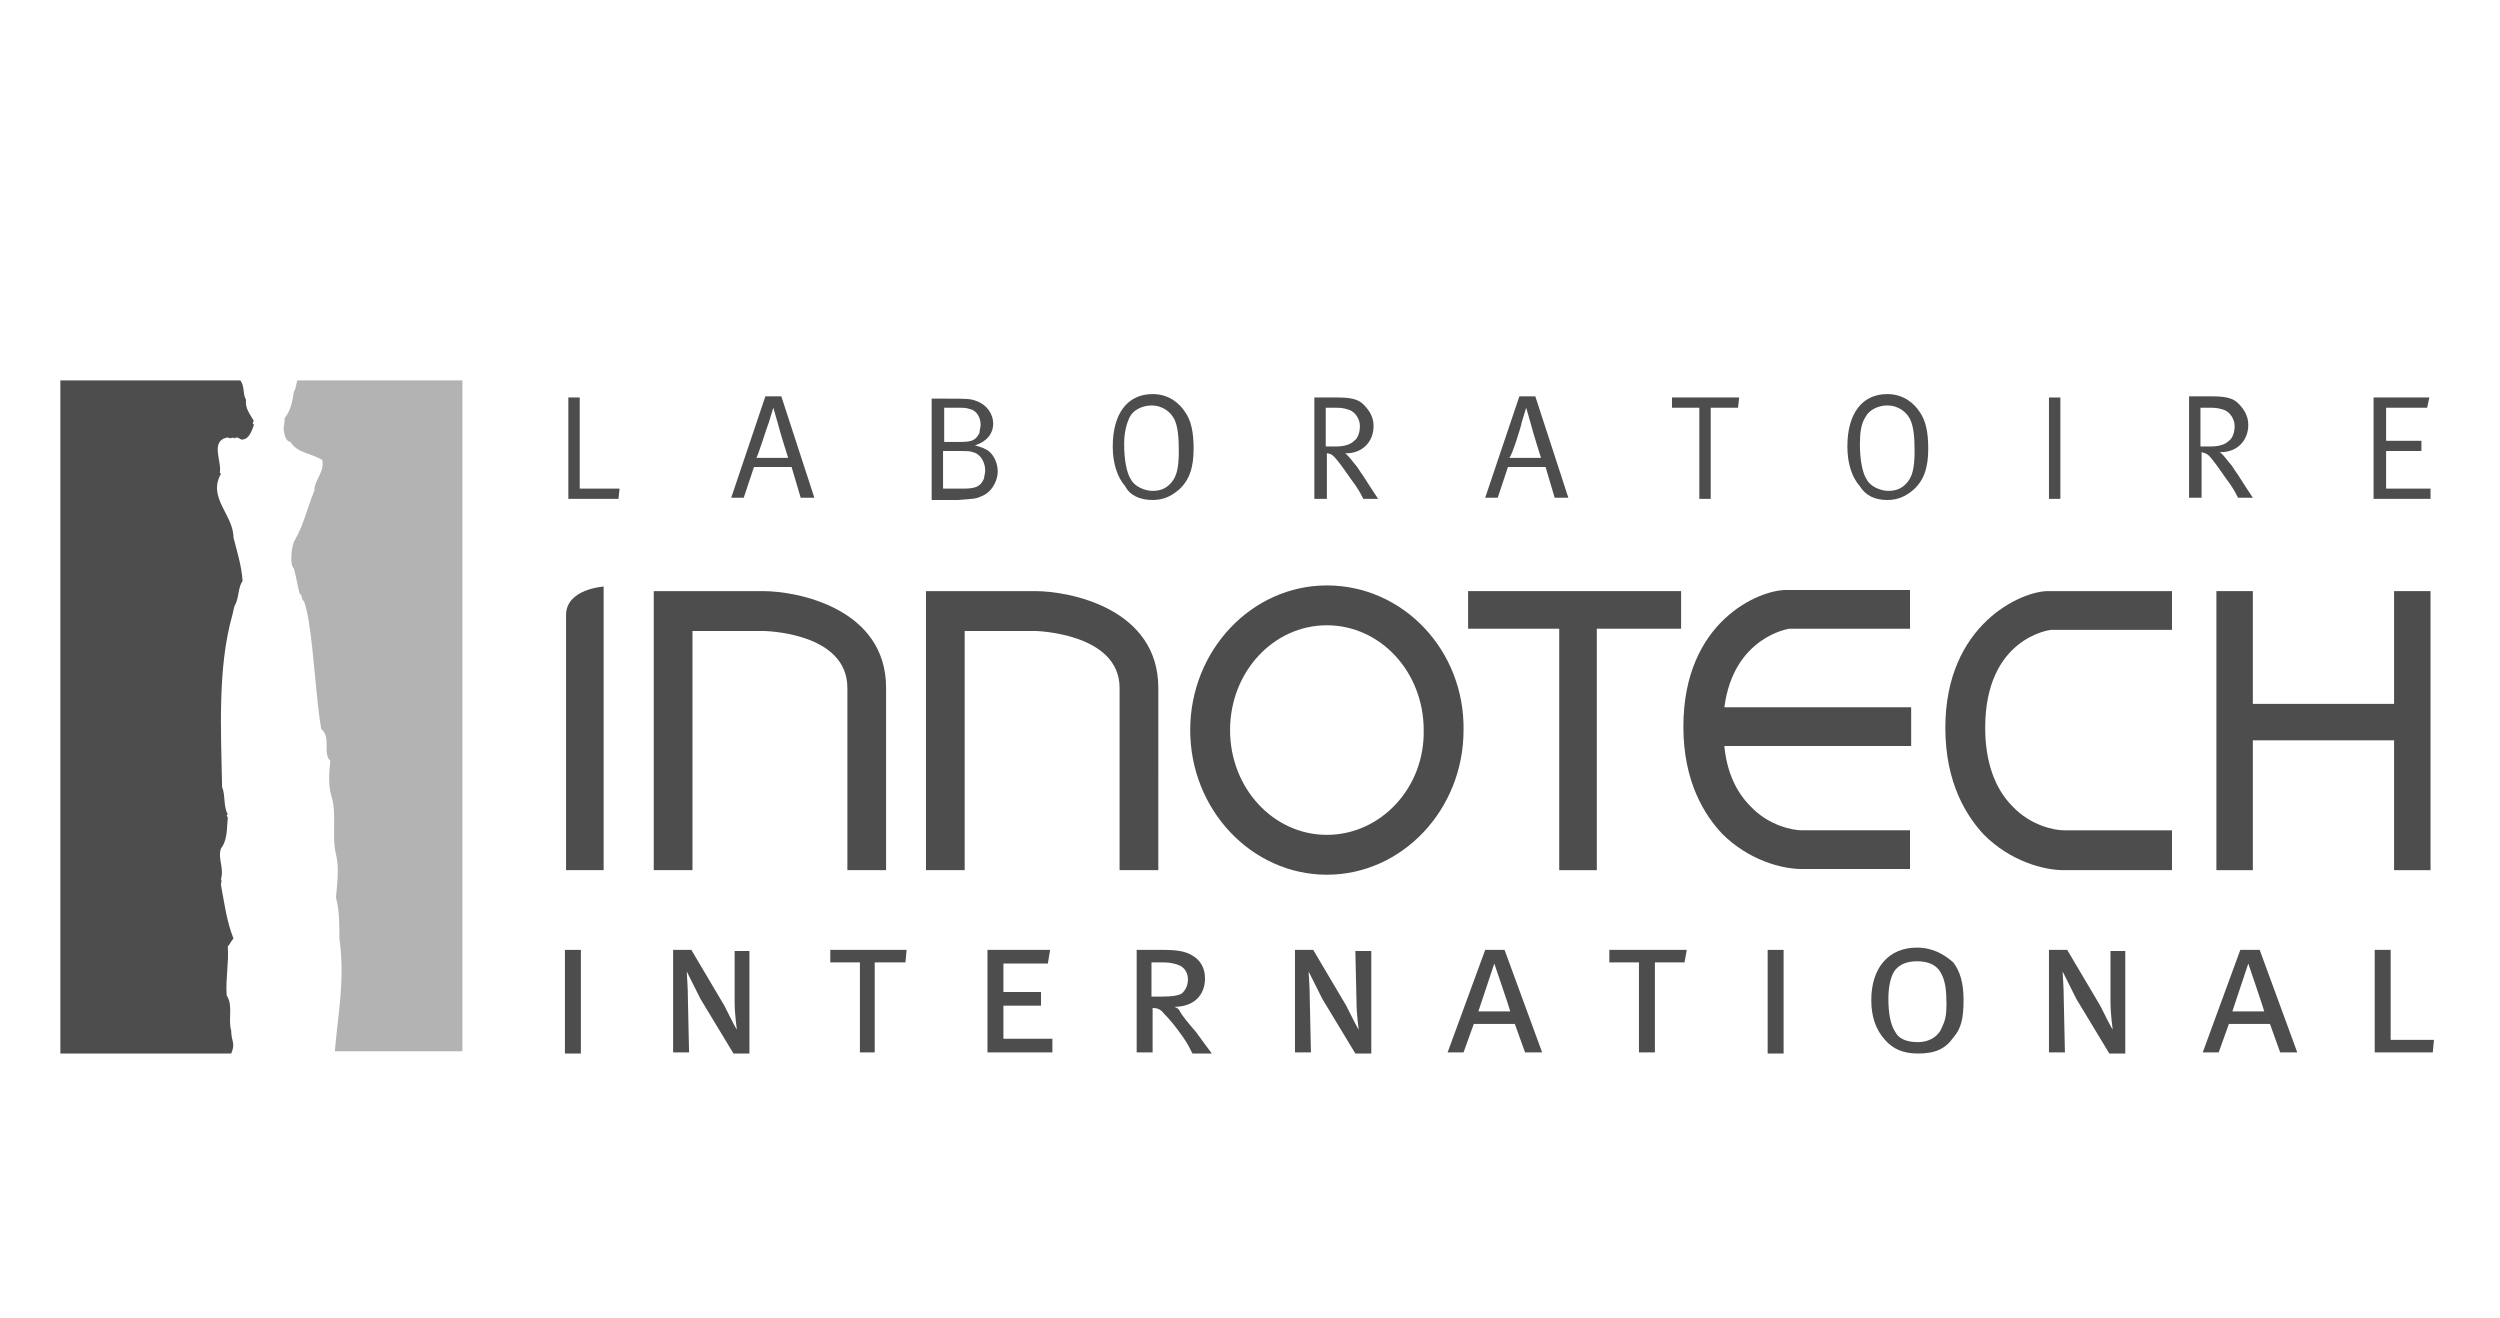 <?xml version="1.0" encoding="utf-8"?>
<!-- Generator: Adobe Illustrator 25.2.0, SVG Export Plug-In . SVG Version: 6.00 Build 0)  -->
<svg version="1.1" id="Calque_1" xmlns="http://www.w3.org/2000/svg" xmlns:xlink="http://www.w3.org/1999/xlink" x="0px" y="0px"
	 width="219.5" height="115.7" viewBox="0 0 219.5 115.7" style="enable-background:new 0 0 219.5 115.7;" xml:space="preserve">
<style type="text/css">
	.st0{display:none;}
	.st1{display:inline;fill:#4D4D4D;}
	.st2{display:inline;}
	.st3{fill:#FFFFFF;}
	.st4{display:inline;fill:#B8B8B8;}
	.st5{fill:#4D4D4D;}
	.st6{fill:#B3B3B3;}
</style>
<g class="st0">
	<rect x="17.5" y="93.7" class="st1" width="180.5" height="17.7"/>
	<g class="st2">
		<g>
			<path class="st3" d="M169.2,109.1h-8v-1.8h8c0.7,0,1.3-0.6,1.3-1.3v-1.3c0-0.7-0.6-1.3-1.3-1.3h-4.9c-1.7,0-3.1-1.4-3.1-3.1V99
				c0-1.7,1.4-3.1,3.1-3.1h6.2v1.8h-6.2c-0.7,0-1.3,0.6-1.3,1.3v1.3c0,0.7,0.6,1.3,1.3,1.3h4.9c1.7,0,3.1,1.4,3.1,3.1v1.3
				C172.3,107.7,170.9,109.1,169.2,109.1z"/>
		</g>
		<path class="st3" d="M154.1,97.6h5.3v-1.8h-5.3c-3.1,0-5.7,2.8-5.7,6.2v0.9c0,3.4,2.6,6.2,5.7,6.2h5.3v-1.8h-5.3
			c-2.1,0-3.8-1.7-4-4h9.3v-1.8h-9.3C150.4,99.4,152.1,97.6,154.1,97.6z"/>
		<path class="st3" d="M107.8,95.9h-7.5v1.8h7.5v4h-6.2c-1.7,0-3.1,1.4-3.1,3.1v1.3c0,1.7,1.4,3.1,3.1,3.1h8V97.6
			C109.5,96.7,108.7,95.9,107.8,95.9z M101.6,107.4c-0.7,0-1.3-0.6-1.3-1.3v-1.3c0-0.7,0.6-1.3,1.3-1.3h6.2v4H101.6z"/>
		<path class="st3" d="M60.9,95.9h-7.5v1.8h7.5v4h-6.2c-1.7,0-3.1,1.4-3.1,3.1v1.3c0,1.7,1.4,3.1,3.1,3.1h8V97.6
			C62.7,96.7,61.9,95.9,60.9,95.9z M54.7,107.4c-0.7,0-1.3-0.6-1.3-1.3v-1.3c0-0.7,0.6-1.3,1.3-1.3h6.2v4H54.7z"/>
		<polygon class="st3" points="121.9,95.9 110.8,95.9 110.8,97.6 115.5,97.6 115.5,109.1 117.3,109.1 117.3,97.6 121.9,97.6 		"/>
		<g>
			<path class="st3" d="M143.1,109.1h-1.8V99c0-1.7,1.4-3.1,3.1-3.1h3.5v1.8h-3.5c-0.7,0-1.3,0.6-1.3,1.3V109.1z"/>
		</g>
		<g>
			<path class="st3" d="M93.6,109.1h-1.8V99c0-1.7,1.4-3.1,3.1-3.1h3.5v1.8h-3.5c-0.7,0-1.3,0.6-1.3,1.3V109.1z"/>
		</g>
		<path class="st3" d="M73.4,101.8c0.2-0.4,0.4-0.9,0.4-1.5V99c0-1.7-1.3-3-3-3.1v0h-5c-0.7,0-1.3,0.6-1.3,1.3v11.9h8
			c1.7,0,3.1-1.4,3.1-3.1v-1.3C75.5,103.3,74.6,102.2,73.4,101.8z M70.6,97.6c0.7,0,1.3,0.6,1.3,1.3v1.3c0,0.7-0.6,1.3-1.3,1.3h-4.4
			v-4H70.6z M73.7,106c0,0.7-0.6,1.3-1.3,1.3h-6.2v-4h6.2c0.7,0,1.3,0.6,1.3,1.3V106z"/>
		<g>
			<path class="st3" d="M50.8,109.1h-6.2c-0.7,0-1.3-0.6-1.3-1.3V95.9H45v11.5h5.7V109.1z"/>
		</g>
		<g>
			<path class="st3" d="M139.6,109.1h-1.8V97.2c0-0.7,0.6-1.3,1.3-1.3h0.4V109.1z"/>
		</g>
		<g>
			<path class="st3" d="M129,109.6c-3.9,0-7.1-3.2-7.1-7.1c0-3.9,3.2-7.1,7.1-7.1c3.9,0,7.1,3.2,7.1,7.1
				C136,106.4,132.9,109.6,129,109.6z M129,97.2c-2.9,0-5.3,2.4-5.3,5.3c0,2.9,2.4,5.3,5.3,5.3c2.9,0,5.3-2.4,5.3-5.3
				C134.3,99.6,131.9,97.2,129,97.2z"/>
		</g>
		<g>
			<path class="st3" d="M83.5,109.6c-3.9,0-7.1-3.2-7.1-7.1c0-3.9,3.2-7.1,7.1-7.1s7.1,3.2,7.1,7.1
				C90.5,106.4,87.4,109.6,83.5,109.6z M83.5,97.2c-2.9,0-5.3,2.4-5.3,5.3c0,2.9,2.4,5.3,5.3,5.3c2.9,0,5.3-2.4,5.3-5.3
				C88.8,99.6,86.4,97.2,83.5,97.2z"/>
		</g>
	</g>
	<path class="st4" d="M128.9,6.5c1.9,3.5-1.7,8.3-8,10.8c-6.3,2.5-13,1.7-14.9-1.8c-1.9-3.5,1.7-8.3,8-10.8
		C120.3,2.3,127,3.1,128.9,6.5z"/>
	<path class="st1" d="M154.8,11.1l-47,53.5l-47-50.4c0,0,37.6-4.3,43.3,6c3.2,5.9,1,8.2-3.1,17.7c-4.6,10.7,4.3,17.9,11.3,7.5
		c7-10.4,13-20.7,20.5-26.5C142.8,11,154.8,11.1,154.8,11.1z"/>
	<g class="st2">
		<polygon class="st5" points="119.8,67.2 119.8,91.5 124.2,91.5 124.2,81.5 135.7,81.5 135.7,91.5 140.1,91.5 140.1,67.2 
			135.7,67.2 135.7,77.1 124.2,77.1 124.2,67.2 		"/>
		<g>
			<path class="st5" d="M69.2,91.5h-4.4V76c0-2.4-2-4.4-4.4-4.4h-7.1v19.9h-4.4V67.2l11.5,0c4.9,0,8.8,4,8.8,8.8V91.5z"/>
		</g>
		<g>
			<path class="st5" d="M45.6,91.5h-4.4V76c0-2.4-2-4.4-4.4-4.4h-7.1v19.9h-4.4V67.2l11.5,0c4.9,0,8.8,4,8.8,8.8V91.5z"/>
		</g>
		<path class="st5" d="M21.9,67.2l0,24.3h-4.4c0,0,0-20.9,0-22.1c0-1.2,1-2.2,2.2-2.2C21,67.2,21.9,67.2,21.9,67.2z"/>
		<g>
			<path class="st5" d="M170.4,91.5H166V73.8c0-3.7,3-6.6,6.6-6.6h6.2v4.4h-6.2c-1.2,0-2.2,1-2.2,2.2V91.5z"/>
		</g>
		<polygon class="st5" points="97.3,67.2 97.3,71.6 105.2,71.6 105.2,91.5 109.6,91.5 109.6,71.6 117.6,71.6 117.6,67.2 		"/>
		<path class="st5" d="M195.8,67.2c-1.2,0-13.7,0-13.7,0v4.4h11.5v5.5h-9.3c-3.7,0-6.6,3-6.6,6.6v1.1c0,3.7,3,6.6,6.6,6.6H198
			c0,0,0-21.6,0-22.1C198,68.2,197,67.2,195.8,67.2z M193.6,87h-9.3c-1.2,0-2.2-1-2.2-2.2v-1.1c0-1.2,1-2.2,2.2-2.2h9.3V87z"/>
		<path class="st5" d="M153.4,71.6h9.3v-4.4h-9.3c-6.1,0-11,5-11,11v2.2c0,6.1,5,11,11,11h9.3V87h-9.3c-3.3,0-6-2.4-6.5-5.5h15.8
			v-4.4h-15.8C147.4,74,150.1,71.6,153.4,71.6z"/>
		<g>
			<path class="st5" d="M84.7,92.6c-7.3,0-13.3-5.9-13.3-13.3c0-7.3,5.9-13.3,13.3-13.3c7.3,0,13.3,5.9,13.3,13.3
				C97.9,86.6,92,92.6,84.7,92.6z M84.7,70.5c-4.9,0-8.8,4-8.8,8.8c0,4.9,4,8.8,8.8,8.8c4.9,0,8.8-4,8.8-8.8
				C93.5,74.4,89.5,70.5,84.7,70.5z"/>
		</g>
	</g>
</g>
<g>
	<g>
		<rect x="49.6" y="83.4" class="st5" width="1.4" height="9.1"/>
		<path class="st5" d="M64.5,87.9c0,1.2,0.2,2.5,0.2,2.5c-0.1-0.1-0.6-1.1-1.1-2.1l-2.9-4.9h-1.6v9h1.4l-0.1-4.6
			c0-1.3-0.1-2.1-0.1-2.5c0,0,0.7,1.4,1.2,2.4l2.9,4.8h1.4v-9h-1.3L64.5,87.9z"/>
		<polygon class="st5" points="72.9,84.5 75.5,84.5 75.5,92.4 76.8,92.4 76.8,84.5 79.5,84.5 79.6,83.4 72.9,83.4 		"/>
		<polygon class="st5" points="88.1,88.3 91.4,88.3 91.4,87.1 88.1,87.1 88.1,84.6 92,84.6 92.2,83.4 86.7,83.4 86.7,92.4 
			92.4,92.4 92.4,91.2 88.1,91.2 		"/>
		<path class="st5" d="M103.6,88.8c-0.1-0.2-0.2-0.3-0.5-0.4c1.7,0,2.7-1,2.7-2.5c0-0.9-0.4-1.6-1.1-2c-0.5-0.3-1.1-0.5-2.5-0.5
			h-2.4v9h1.4v-3.9c0.4,0,0.7,0.1,1,0.5c0.5,0.5,1,1.1,1.7,2.1c0.4,0.6,0.5,0.8,0.8,1.4h1.7c0,0-0.9-1.2-1.4-1.9
			C104.4,89.9,103.8,89.2,103.6,88.8z M102,87.5h-0.9v-3h1.1c0.5,0,0.9,0.1,1.2,0.2c0.6,0.2,0.9,0.7,0.9,1.3c0,0.5-0.2,0.9-0.5,1.2
			C103.5,87.4,103,87.5,102,87.5z"/>
		<path class="st5" d="M119.1,87.9c0,1.2,0.2,2.5,0.2,2.5c-0.1-0.1-0.6-1.1-1.1-2.1l-2.9-4.9h-1.6v9h1.4l-0.1-4.6
			c0-1.3-0.1-2.1-0.1-2.5c0,0,0.7,1.4,1.2,2.4l2.9,4.8h1.4v-9H119L119.1,87.9z"/>
		<path class="st5" d="M130.4,83.4l-3.3,9h1.4l0.9-2.5h3.6l0.9,2.5h1.5l-3.3-9H130.4z M129.8,88.8l1.4-4.2c0,0,1.4,4.1,1.4,4.2
			H129.8z"/>
		<polygon class="st5" points="141.3,84.5 143.9,84.5 143.9,92.4 145.3,92.4 145.3,84.5 147.9,84.5 148.1,83.4 141.3,83.4 		"/>
		<rect x="155.2" y="83.4" class="st5" width="1.4" height="9.1"/>
		<path class="st5" d="M168.3,83.2c-2.5,0-4,1.8-4,4.6c0,1.5,0.4,2.6,1.2,3.5c0.7,0.8,1.6,1.2,2.9,1.2c1.5,0,2.4-0.4,3.1-1.4
			c0.7-0.8,0.9-1.7,0.9-3.3c0-1.5-0.3-2.5-0.9-3.3C170.7,83.8,169.7,83.2,168.3,83.2z M170.5,90.2c-0.3,0.8-1.1,1.3-2.1,1.3
			c-1,0-1.7-0.3-2-0.9c-0.4-0.6-0.6-1.6-0.6-2.9c0-1.1,0.2-1.9,0.5-2.4c0.4-0.6,1.1-0.9,2-0.9c1,0,1.8,0.3,2.2,1.2
			c0.3,0.6,0.4,1.4,0.4,2.6C170.9,89.1,170.8,89.6,170.5,90.2z"/>
		<path class="st5" d="M185.3,87.9c0,1.2,0.2,2.5,0.2,2.5c-0.1-0.1-0.6-1.1-1.1-2.1l-2.9-4.9h-1.6v9h1.4l-0.1-4.6
			c0-1.3-0.1-2.1-0.1-2.5c0,0,0.7,1.4,1.2,2.4l2.9,4.8h1.4v-9h-1.3L185.3,87.9z"/>
		<path class="st5" d="M196.7,83.4l-3.3,9h1.4l0.9-2.5h3.6l0.9,2.5h1.5l-3.3-9H196.7z M196,88.8l1.4-4.2c0,0,1.4,4.1,1.4,4.2H196z"
			/>
		<polygon class="st5" points="209.9,91.3 209.9,83.4 208.5,83.4 208.5,92.4 213.6,92.4 213.7,91.3 		"/>
		<polygon class="st5" points="50.9,34.9 49.9,34.9 49.9,43.8 54.3,43.8 54.4,42.9 50.9,42.9 		"/>
		<path class="st5" d="M66.2,41h3.3l0.8,2.7h1.2l-2.9-8.9h-1.4l-3,8.9h1.1L66.2,41z M67.5,37.1l0.4-1.3l0.4,1.4c0.2,0.8,0.9,3,0.9,3
			h-2.8C66.5,40.2,67.4,37.3,67.5,37.1z"/>
		<path class="st5" d="M86.1,43.6c0.9-0.3,1.5-1.3,1.5-2.2c0-0.7-0.3-1.4-0.8-1.8c-0.3-0.2-0.5-0.3-1.2-0.5c1-0.3,1.6-1,1.6-1.9
			c0-0.9-0.6-1.7-1.5-2c-0.5-0.2-0.9-0.2-2.6-0.2h-1.3v8.9h2.3C85.4,43.8,85.7,43.8,86.1,43.6z M82.8,35.8h1.3c0.5,0,0.7,0,1,0.1
			c0.6,0.1,1,0.7,1,1.4c0,0.2-0.1,0.5-0.1,0.7c-0.3,0.6-0.6,0.8-1.6,0.8h-1.5V35.8z M82.8,39.6h1.6c0.4,0,0.8,0,1,0.1
			c0.6,0.1,1.1,0.8,1.1,1.6c0,0.3-0.1,0.5-0.1,0.7c-0.3,0.7-0.7,0.9-1.8,0.9h-1.8V39.6z"/>
		<path class="st5" d="M101.2,43.9c0.9,0,1.6-0.3,2.3-0.9c0.9-0.8,1.3-1.9,1.3-3.6c0-1.4-0.2-2.5-0.8-3.3c-0.4-0.6-1.3-1.5-2.8-1.5
			c-2.2,0-3.5,1.7-3.5,4.6c0,1.5,0.4,2.7,1.1,3.5C99.2,43.5,100.1,43.9,101.2,43.9z M99.2,36.6c0.3-0.6,1.1-1,1.9-1
			c1,0,1.7,0.6,2,1.2c0.3,0.6,0.4,1.5,0.4,2.8c0,1.5-0.2,2.2-0.6,2.7c-0.4,0.5-0.9,0.8-1.7,0.8c-0.7,0-1.6-0.4-1.9-1
			c-0.4-0.6-0.6-1.8-0.6-3.1C98.7,38,98.9,37.2,99.2,36.6z"/>
		<path class="st5" d="M116.4,39.8c0.4,0,0.6,0.1,1,0.6c0.5,0.6,1,1.4,1.6,2.2c0.4,0.6,0.5,0.8,0.7,1.2h1.3c0,0-1-1.5-1.3-2
			c-0.3-0.4-0.5-0.8-0.7-1c-0.2-0.2-0.5-0.7-0.9-1c0.1,0,0.1,0,0.1,0c1.4,0,2.4-1,2.4-2.4c0-0.9-0.5-1.5-0.9-1.9
			c-0.4-0.4-1-0.6-2.2-0.6h-2.1v8.9h1.1V39.8z M116.4,35.8h1c0.5,0,0.8,0.1,1.1,0.2c0.5,0.2,0.9,0.8,0.9,1.4c0,0.6-0.2,1.1-0.5,1.3
			c-0.3,0.3-0.8,0.5-1.6,0.5h-0.9V35.8z"/>
		<path class="st5" d="M132.4,41h3.3l0.8,2.7h1.2l-2.9-8.9h-1.4l-3,8.9h1.1L132.4,41z M133.6,37.1l0.4-1.3l0.4,1.4
			c0.2,0.8,0.9,3,0.9,3h-2.8C132.7,40.2,133.6,37.3,133.6,37.1z"/>
		<polygon class="st5" points="149.2,43.8 150.2,43.8 150.2,35.8 152.6,35.8 152.7,34.9 146.8,34.9 146.8,35.8 149.2,35.8 		"/>
		<path class="st5" d="M165.7,43.9c0.9,0,1.6-0.3,2.3-0.9c0.9-0.8,1.3-1.9,1.3-3.6c0-1.4-0.2-2.5-0.8-3.3c-0.4-0.6-1.3-1.5-2.8-1.5
			c-2.2,0-3.5,1.7-3.5,4.6c0,1.5,0.4,2.7,1.1,3.5C163.8,43.5,164.6,43.9,165.7,43.9z M163.8,36.6c0.3-0.6,1.1-1,1.9-1
			c1,0,1.7,0.6,2,1.2c0.3,0.6,0.4,1.5,0.4,2.8c0,1.5-0.2,2.2-0.6,2.7c-0.4,0.5-0.9,0.8-1.7,0.8c-0.7,0-1.6-0.4-1.9-1
			c-0.4-0.6-0.6-1.8-0.6-3.1C163.3,38,163.4,37.2,163.8,36.6z"/>
		<rect x="179.9" y="34.9" class="st5" width="1" height="8.9"/>
		<path class="st5" d="M194.2,40.3c0.5,0.6,1,1.4,1.6,2.2c0.4,0.6,0.5,0.8,0.7,1.2h1.3c0,0-1-1.5-1.3-2c-0.3-0.4-0.5-0.8-0.7-1
			c-0.2-0.2-0.5-0.7-0.9-1c0.1,0,0.1,0,0.1,0c1.4,0,2.4-1,2.4-2.4c0-0.9-0.5-1.5-0.9-1.9c-0.4-0.4-1-0.6-2.2-0.6h-2.1v8.9h1.1v-4
			C193.7,39.8,193.9,39.9,194.2,40.3z M193.2,35.8h1c0.5,0,0.8,0.1,1.1,0.2c0.5,0.2,0.9,0.8,0.9,1.4c0,0.6-0.2,1.1-0.5,1.3
			c-0.3,0.3-0.8,0.5-1.6,0.5h-0.9V35.8z"/>
		<polygon class="st5" points="213.4,42.9 209.5,42.9 209.5,39.6 212.6,39.6 212.6,38.7 209.5,38.7 209.5,35.8 213.1,35.8 
			213.3,34.9 208.4,34.9 208.4,43.8 213.4,43.8 		"/>
		<path class="st5" d="M167.7,72.9h-9.5c-0.8,0-2.9-0.4-4.5-2.1c-1.3-1.3-2.1-3.1-2.3-5.3h16.4v-3.4h-16.4c0.8-6.2,5.7-6.9,5.7-6.9
			c1.5,0,6.9,0,10.6,0v-3.4c-1,0-9.6,0-10.9,0c-2.3,0-9,2.7-9,12c0,4.9,1.9,7.8,3.4,9.4c2.3,2.3,5.2,3.1,7,3.1h9.5V72.9z"/>
		<path class="st5" d="M180.1,55.3c1.3,0,6.8,0,10.6,0l0-3.4c-1,0-8.9,0-10.9,0c-2.3,0-9,2.9-9,12c0,4.9,1.9,7.8,3.4,9.4
			c2.3,2.3,5.2,3.1,7,3.1h9.5v-3.5h-9.5c-0.8,0-2.9-0.4-4.5-2.1c-1.6-1.6-2.4-4-2.4-6.9C174.3,56,180,55.3,180.1,55.3z"/>
		<polygon class="st5" points="213.4,76.4 213.4,51.9 210.2,51.9 210.2,61.8 197.8,61.8 197.8,51.9 194.6,51.9 194.6,76.4 
			197.8,76.4 197.8,65 210.2,65 210.2,76.4 		"/>
		<path class="st5" d="M101.7,60.4c0-7-7.8-8.5-10.8-8.5h-9.6l0,1.6v22.9h3.4c0,0,0-18.1,0-21c2.1,0,6.2,0,6.2,0
			c0.1,0,7.4,0.2,7.4,5c0,0,0,16,0,16h3.4L101.7,60.4z"/>
		<path class="st5" d="M74.4,60.4c0,0,0,16,0,16h3.4l0-16c0-7-7.8-8.5-10.8-8.5h-9.6l0,1.6v22.9h3.4c0,0,0-18.1,0-21
			c2.1,0,6.2,0,6.2,0C67.1,55.4,74.4,55.5,74.4,60.4z"/>
		<path class="st5" d="M116.5,51.4c-6.6,0-12,5.7-12,12.7c0,7,5.4,12.7,12,12.7c6.6,0,12-5.7,12-12.7
			C128.6,57.1,123.2,51.4,116.5,51.4z M116.5,73.3c-4.7,0-8.5-4.1-8.5-9.2c0-5.1,3.8-9.2,8.5-9.2c4.7,0,8.5,4.1,8.5,9.2
			C125.1,69.2,121.2,73.3,116.5,73.3z"/>
		<polygon class="st5" points="147.6,51.9 128.9,51.9 128.9,55.2 136.9,55.2 136.9,76.4 140.2,76.4 140.2,55.2 147.6,55.2 		"/>
		<path class="st5" d="M49.7,54c0,2.3,0,22.4,0,22.4H53V51.5C53,51.5,49.7,51.7,49.7,54z"/>
	</g>
</g>
<g>
	<path class="st6" d="M40.7,33.4H26.1c-0.1,0.3-0.1,0.7-0.3,1c-0.1,0.8-0.3,1.7-0.8,2.3c0,0.3-0.1,0.8-0.1,1c0.1,0.4,0.1,1,0.6,1.1
		c0.6,1,1.9,1,2.8,1.6c0.2,1.1-0.7,1.7-0.7,2.7c-0.6,1.4-0.9,2.9-1.7,4.3c-0.3,0.4-0.5,2.2-0.1,2.5c0.2,0.7,0.3,1.4,0.5,2.2
		c0.3,0.2,0.1,0.5,0.4,0.7c0.2,0.6,0.3,1.1,0.4,1.7c0.5,3.1,0.6,6.4,1.1,9.5c0.9,0.7,0.1,2.1,0.8,2.8c-0.1,1-0.2,2.1,0.1,3.1
		c0.5,1.6,0,3.5,0.4,5.1c0.3,1.2,0.1,2.6,0,3.8c0.3,1.1,0.3,2.3,0.3,3.6c0.5,3.6-0.1,6.4-0.4,9.9h11.2V33.4z"/>
	<path class="st5" d="M20.3,90.5c-0.3-1,0.2-2.2-0.4-3.1c-0.1-1.5,0.2-2.8,0.1-4.3c0.2-0.2,0.3-0.5,0.5-0.7
		c-0.6-1.5-0.8-3.1-1.1-4.7c0-0.2,0.1-0.4,0-0.5c0.3-1-0.3-1.8,0-2.7c0.6-0.8,0.5-1.8,0.6-2.7c0-0.1-0.2-0.2,0-0.3
		c-0.4-0.7-0.2-1.7-0.5-2.4c-0.1-5-0.4-10.5,0.9-15.1c0.1-0.3,0.1-0.7,0.3-1c0.3-0.7,0.2-1.4,0.6-2c-0.1-1.4-0.5-2.6-0.8-3.8
		c0-2-2.3-3.5-1.1-5.6c0,0-0.1-0.1-0.1-0.1c0.2-1-0.9-2.8,0.7-3.1c0.2,0.2,0.5-0.1,0.6,0.1c0.2-0.2,0.4,0,0.6,0.1
		c0.7,0,0.9-0.8,1.1-1.3c0,0-0.1-0.1-0.1-0.1c0-0.1,0-0.2,0.1-0.2c-0.3-0.6-0.8-1.1-0.7-1.9c-0.3-0.5-0.1-1.2-0.5-1.7H5.3v59.1h15
		C20.7,91.6,20.3,91.4,20.3,90.5z"/>
</g>
</svg>

